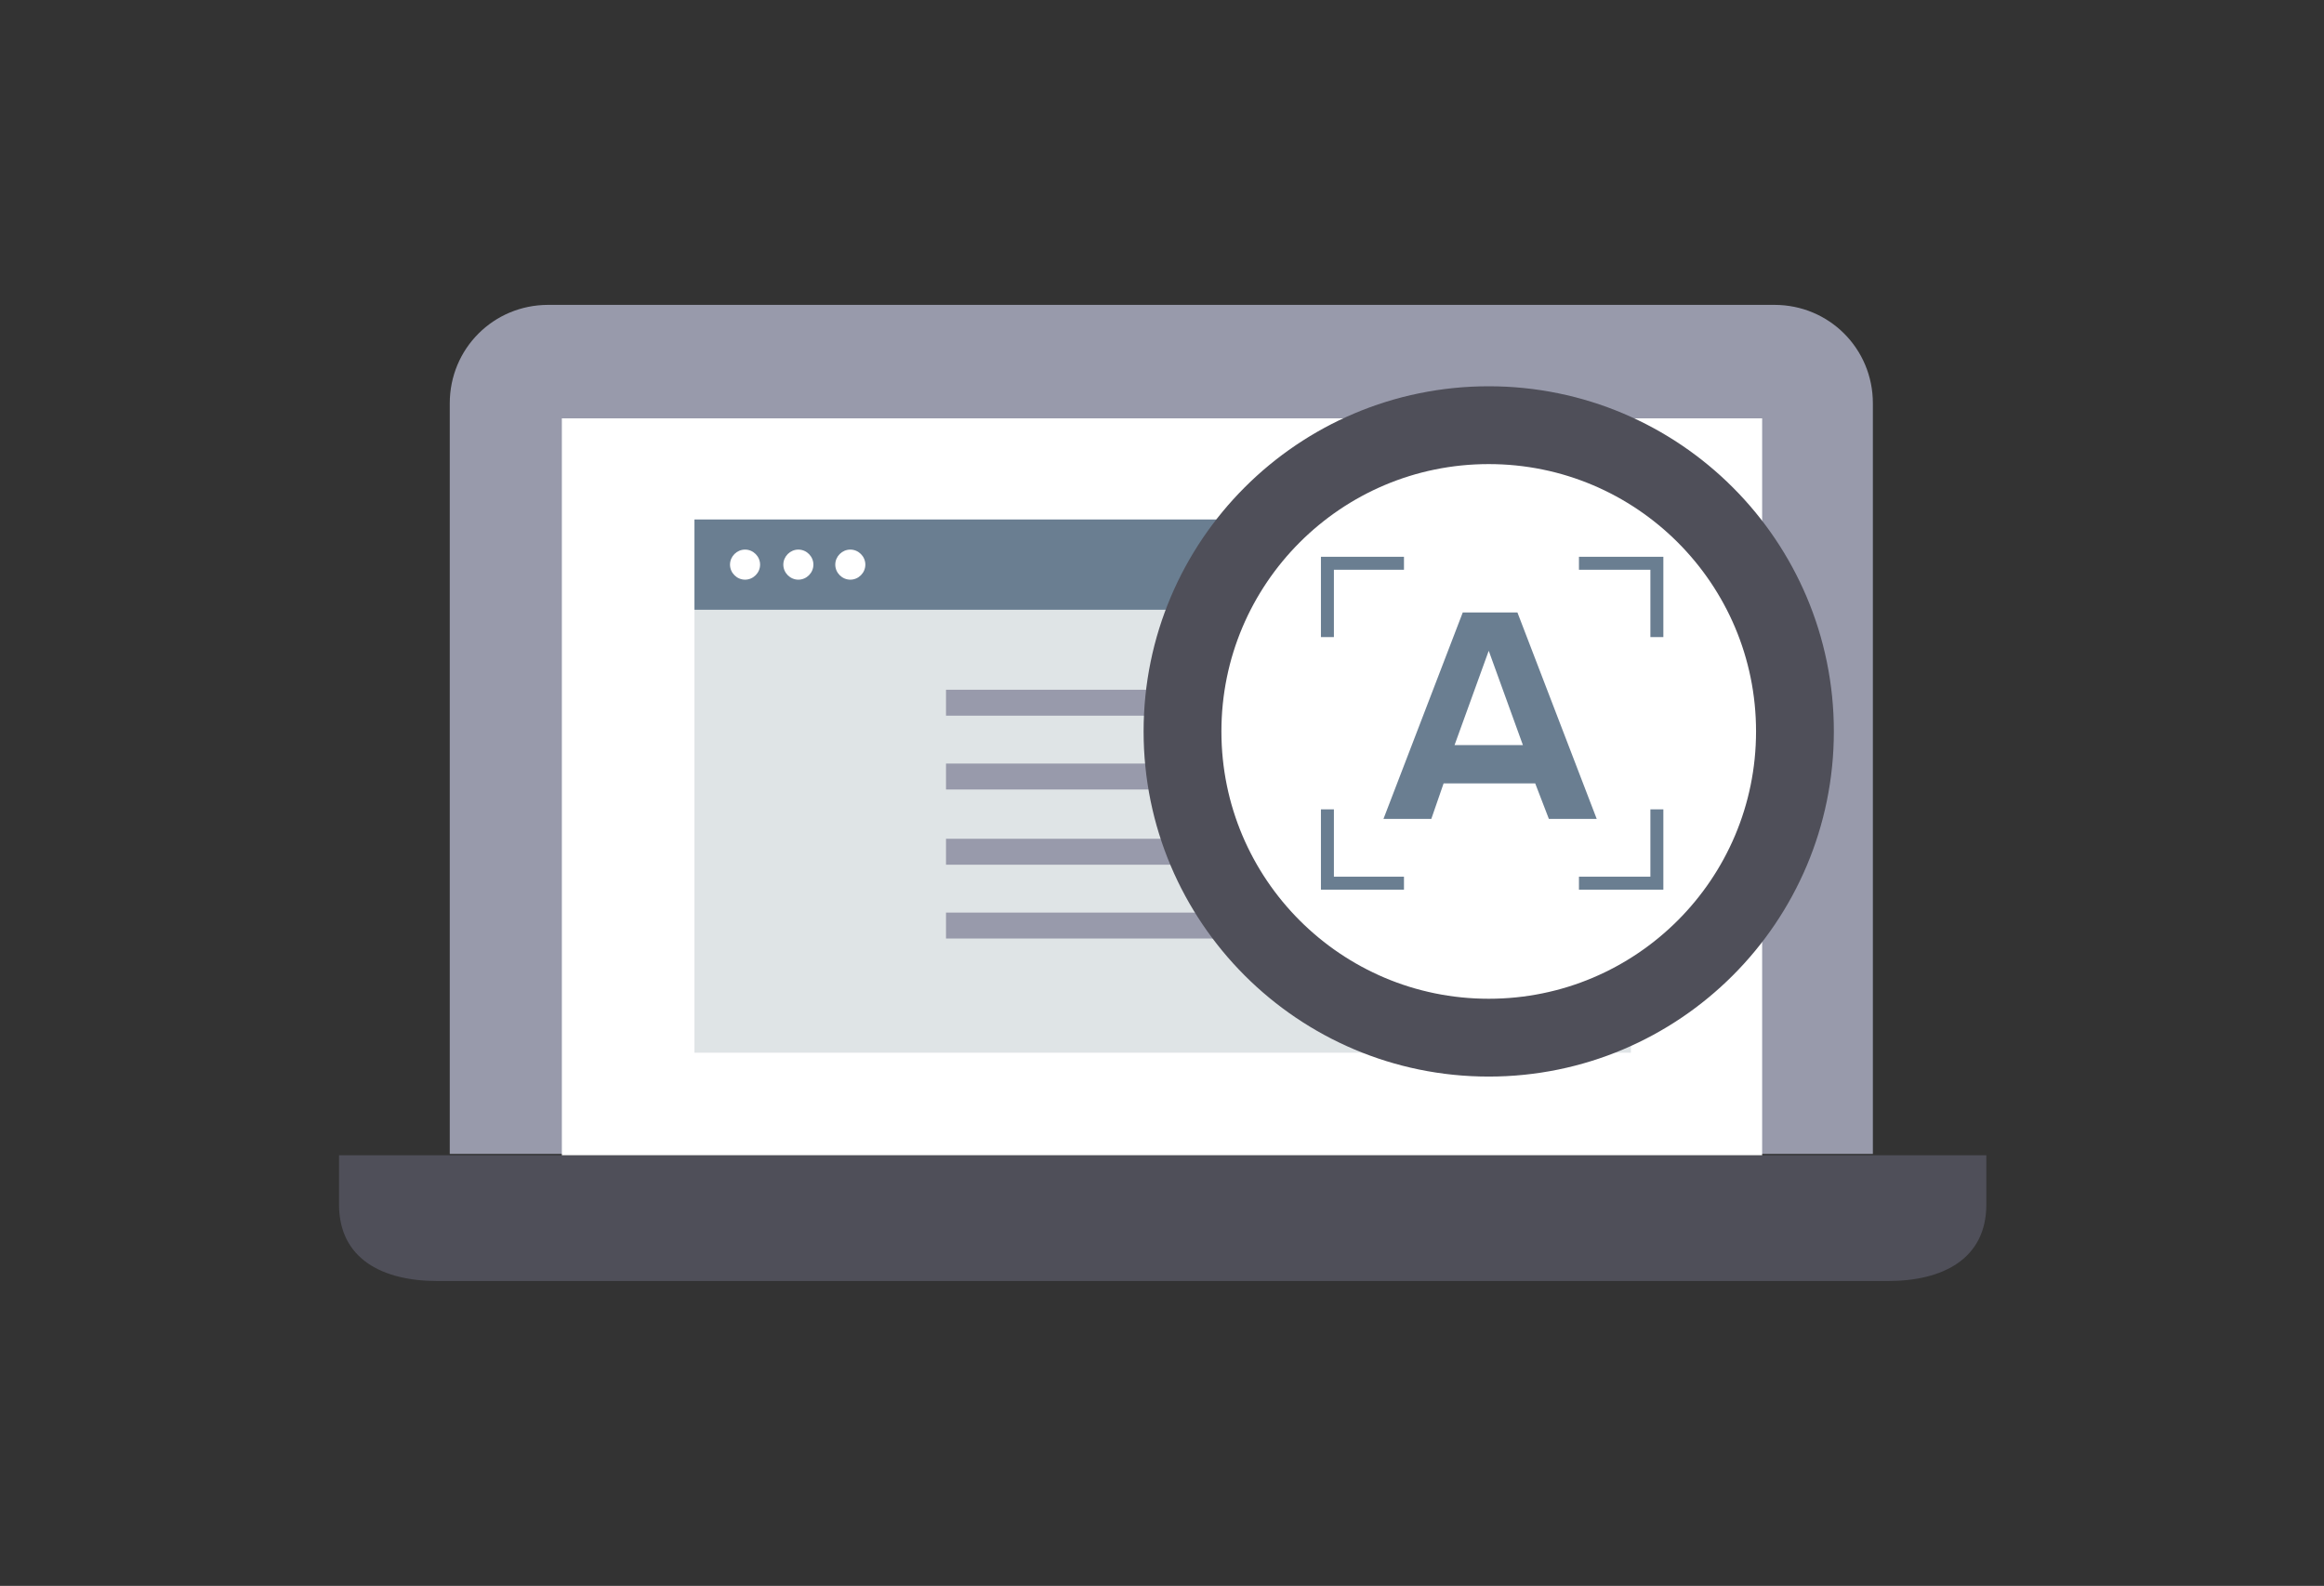 <?xml version="1.0" encoding="utf-8"?>
<!-- Generator: Adobe Illustrator 19.2.1, SVG Export Plug-In . SVG Version: 6.00 Build 0)  -->
<svg version="1.1" id="Guide" xmlns="http://www.w3.org/2000/svg" xmlns:xlink="http://www.w3.org/1999/xlink" x="0px" y="0px"
	 viewBox="0 0 170 116" style="enable-background:new 0 0 170 116;" xml:space="preserve">
<rect x="0" y="0" width="170" height="116" fill="#333333" stroke="none"/>
<style type="text/css">
	.st0{fill:#989AAB;}
	.st1{fill:#4F4F59;}
	.st2{fill:#FFFFFF;}
	.st3{fill:#F2F2F3;}
	.st4{fill:#DFE4E6;}
	.st5{fill:#6A7E91;}
	.st6{fill:none;stroke:#989AAB;stroke-width:1.897;stroke-miterlimit:10;}
	.st7{fill:none;stroke:#4F4F59;stroke-width:5.692;stroke-miterlimit:10;}
	.st8{fill:none;stroke:#6A7E91;stroke-width:0.949;stroke-miterlimit:10;}
</style>
<g>
	<g>
		<path class="st0" d="M137,84.5V29.5c0-4-3.2-7.2-7.2-7.2H40.1c-4,0-7.2,3.2-7.2,7.2v54.9H137z"/>
		<path class="st1" d="M24.8,84.5v3.6c0,4,3.2,5.6,7.2,5.6h106.1c4,0,7.2-1.6,7.2-5.6v-3.6H24.8z"/>
		<rect x="73" y="86.4" class="st1" width="24.1" height="1.7"/>
		<polyline id="XMLID_297_" class="st2" points="128.9,84.5 128.9,30.6 41.1,30.6 41.1,84.5 		"/>
		<g>
			<rect id="XMLID_296_" x="50.8" y="38" class="st3" width="68.5" height="6.6"/>
			<rect id="XMLID_295_" x="50.8" y="38" class="st4" width="68.5" height="39"/>
			<rect id="XMLID_294_" x="50.8" y="38" class="st5" width="68.5" height="6.6"/>
			<path id="XMLID_293_" class="st2" d="M55.6,41.3c0,0.6-0.5,1.1-1.1,1.1c-0.6,0-1.1-0.5-1.1-1.1c0-0.6,0.5-1.1,1.1-1.1
				C55.1,40.2,55.6,40.7,55.6,41.3"/>
			<path id="XMLID_292_" class="st2" d="M59.5,41.3c0,0.6-0.5,1.1-1.1,1.1c-0.6,0-1.1-0.5-1.1-1.1c0-0.6,0.5-1.1,1.1-1.1
				C59,40.2,59.5,40.7,59.5,41.3"/>
			<path id="XMLID_291_" class="st2" d="M63.3,41.3c0,0.6-0.5,1.1-1.1,1.1c-0.6,0-1.1-0.5-1.1-1.1c0-0.6,0.5-1.1,1.1-1.1
				C62.8,40.2,63.3,40.7,63.3,41.3"/>
		</g>
		<g>
			<line id="XMLID_290_" class="st6" x1="69.2" y1="51.4" x2="100" y2="51.4"/>
			<line id="XMLID_289_" class="st6" x1="69.2" y1="56.8" x2="100" y2="56.8"/>
			<line id="XMLID_288_" class="st6" x1="69.2" y1="62.3" x2="100" y2="62.3"/>
			<line id="XMLID_287_" class="st6" x1="69.2" y1="67.7" x2="100" y2="67.7"/>
		</g>
		<g>
			
				<ellipse transform="matrix(0.707 -0.707 0.707 0.707 -5.923 92.626)" class="st2" cx="108.8" cy="53.5" rx="22.4" ry="22.4"/>
			<g>
				<defs>
					
						<ellipse id="SVGID_1_" transform="matrix(0.707 -0.707 0.707 0.707 -5.864 92.602)" cx="108.8" cy="53.4" rx="22.4" ry="22.4"/>
				</defs>
				<clipPath id="SVGID_2_">
					<use xlink:href="#SVGID_1_"  style="overflow:visible;"/>
				</clipPath>
			</g>
			<g>
				<g>
					<circle class="st7" cx="108.9" cy="53.5" r="22.4"/>
				</g>
			</g>
		</g>
		<g>
			<path class="st5" d="M112.3,57.3h-6.7l-0.9,2.6h-3.5l5.8-15.1h4l5.8,15.1h-3.5L112.3,57.3z M106.4,54.5h5l-2.5-6.9L106.4,54.5z"
				/>
		</g>
	</g>
	<polyline class="st8" points="115.5,41.2 121.2,41.2 121.2,46.6 	"/>
	<polyline class="st8" points="102.7,41.2 97.1,41.2 97.1,46.6 	"/>
	<polyline class="st8" points="115.5,64.6 121.2,64.6 121.2,59.2 	"/>
	<polyline class="st8" points="102.7,64.6 97.1,64.6 97.1,59.2 	"/>
</g>
</svg>

